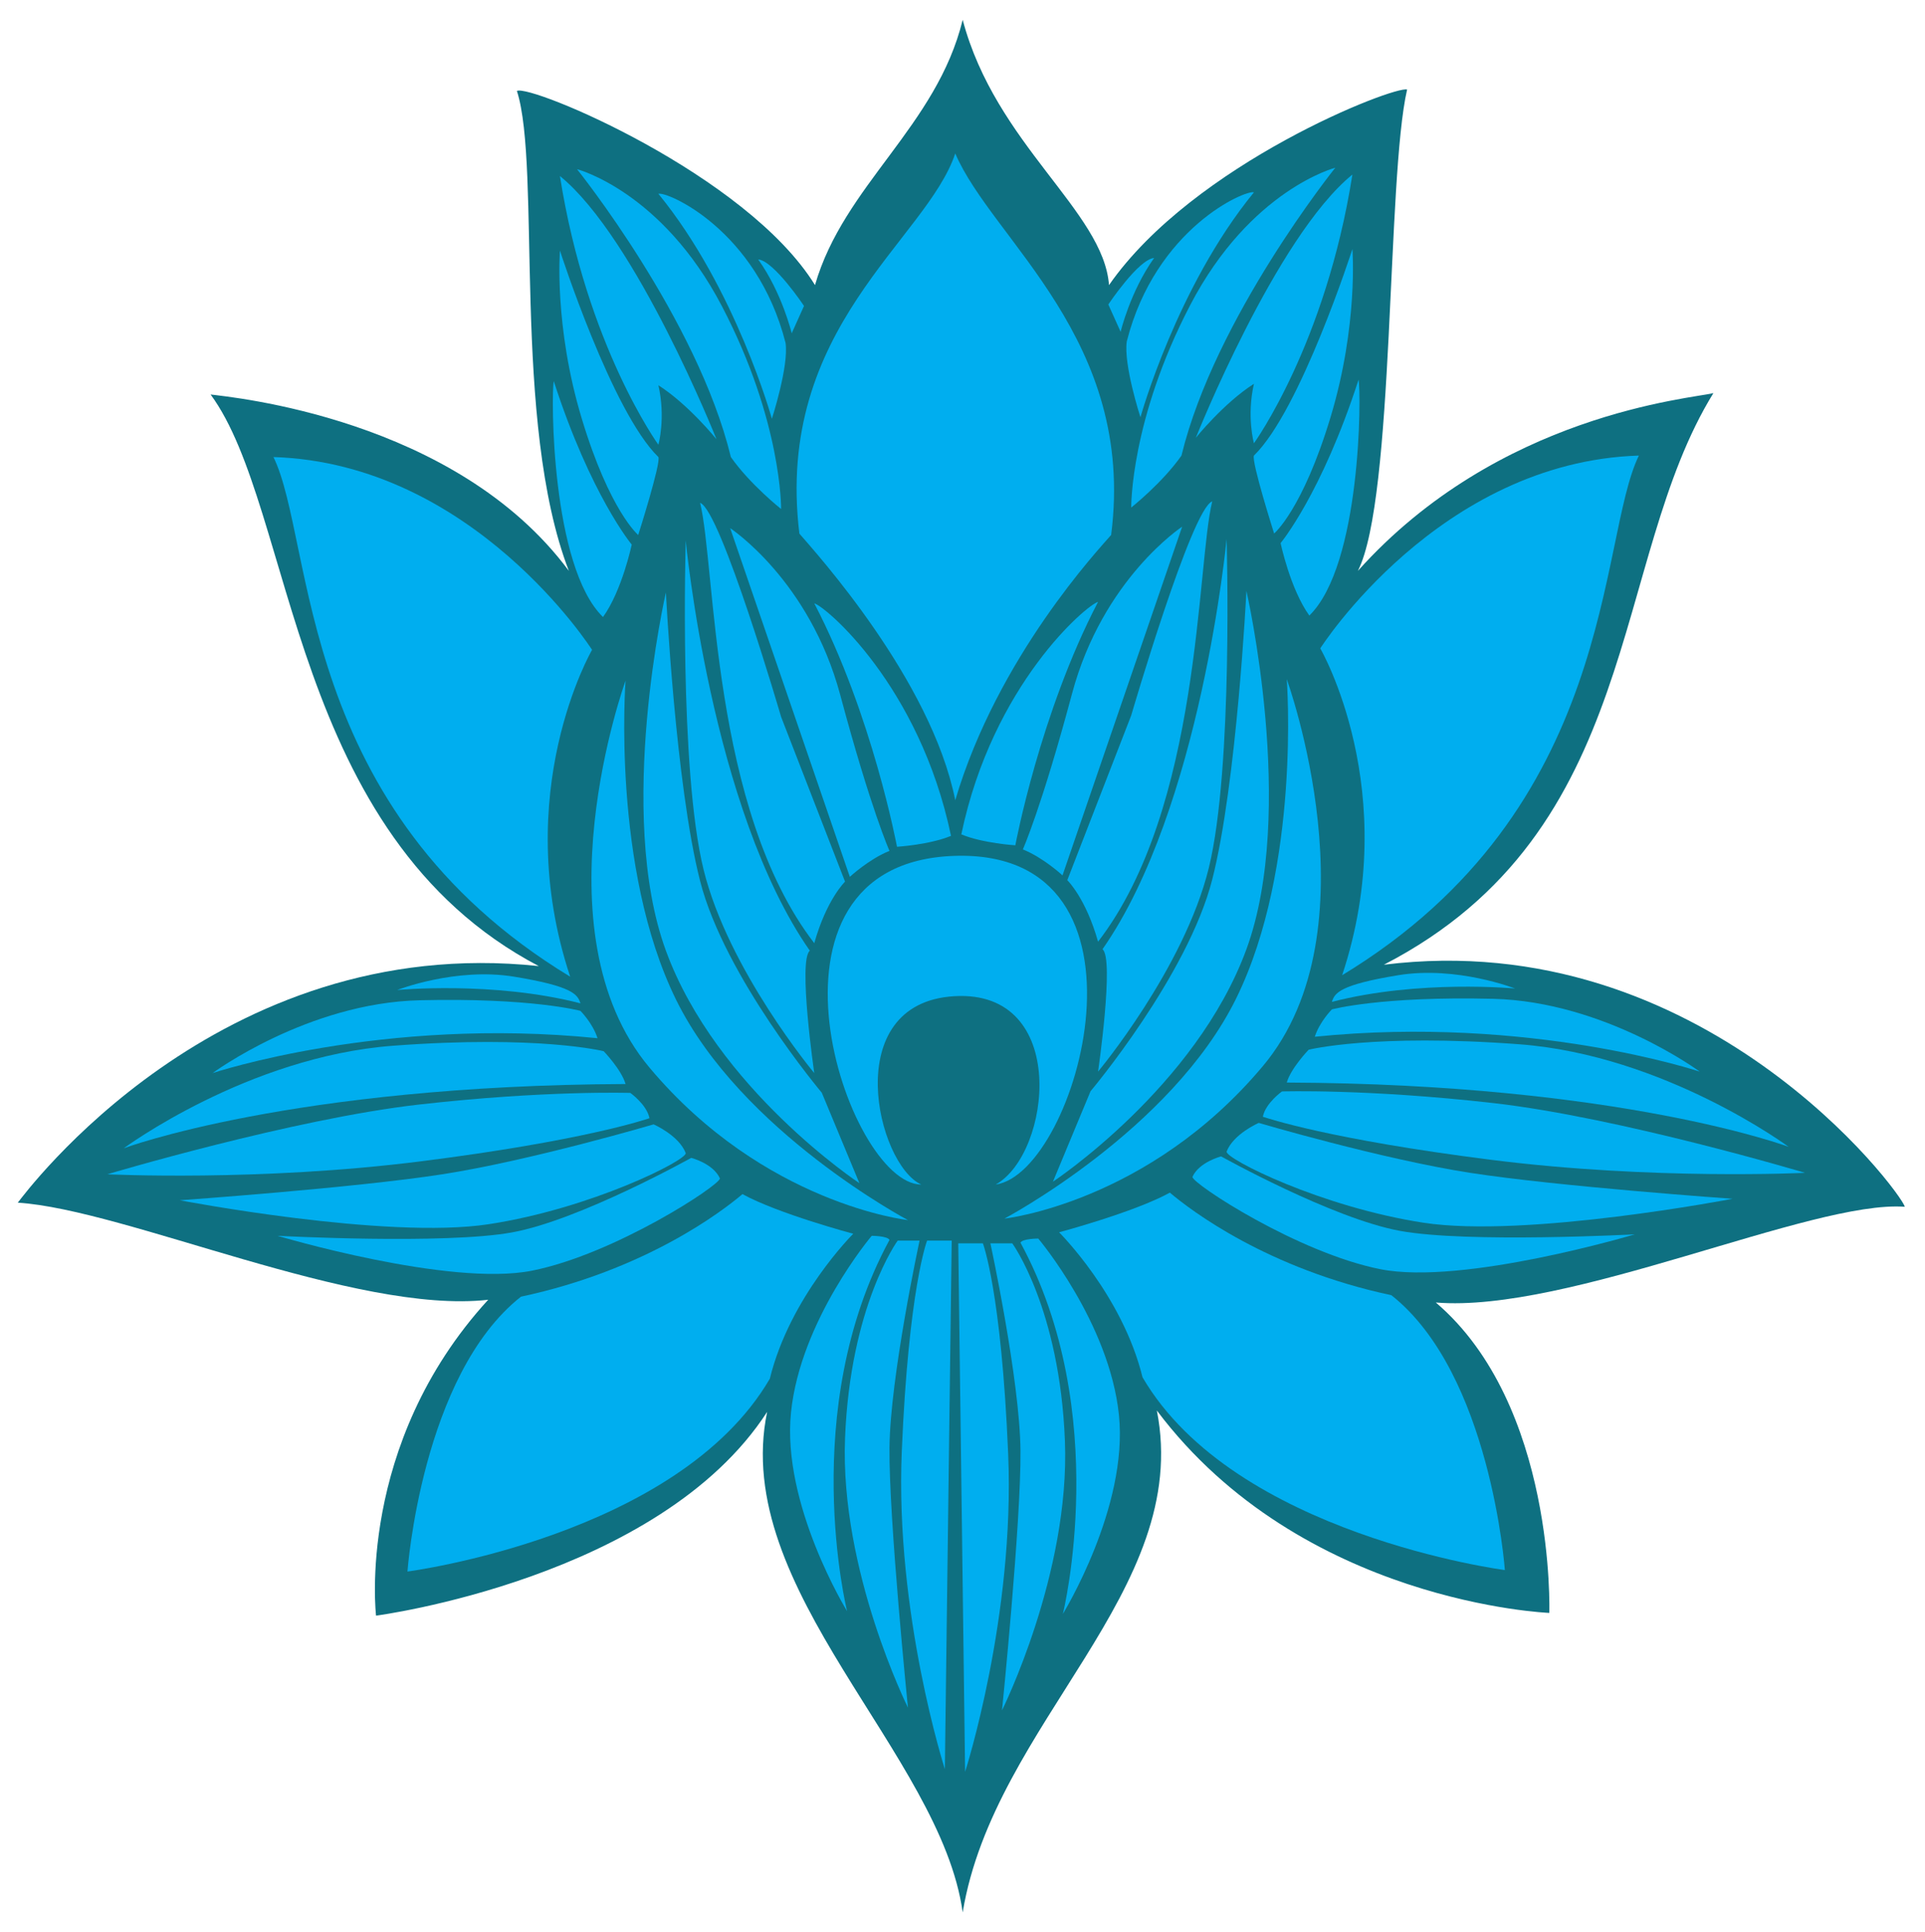 <?xml version="1.0" encoding="utf-8"?>
<!-- Generator: Adobe Illustrator 15.1.0, SVG Export Plug-In . SVG Version: 6.00 Build 0)  -->
<!DOCTYPE svg PUBLIC "-//W3C//DTD SVG 1.1//EN" "http://www.w3.org/Graphics/SVG/1.1/DTD/svg11.dtd">
<svg version="1.1" id="Layer_1" xmlns="http://www.w3.org/2000/svg" xmlns:xlink="http://www.w3.org/1999/xlink" x="0px" y="0px"
	 width="644.318px" height="646.591px" viewBox="0 0 644.318 646.591" enable-background="new 0 0 644.318 646.591"
	 xml:space="preserve">
<path fill="#0E7081" d="M173.013,30.429c4.577-2.289,76.893,27.919,99.777,64.992c9.612-33.412,40.736-53.092,49.431-88.792
	c10.986,41.65,47.143,64.077,48.974,88.792c28.377-40.735,95.656-66.823,99.777-65.45c-6.866,29.75-4.121,136.85-16.478,161.108
	c47.143-52.635,111.677-57.669,119-59.5c-34.785,56.296-23.343,146.462-110.304,191.315
	c106.643-13.273,173.008,75.977,174.381,81.012c-31.123-2.289-112.592,35.699-156.989,32.038
	c40.277,34.327,37.989,103.896,37.989,103.896s-82.843-3.204-131.358-67.739c11.9,60.416-54.465,104.354-64.992,167.975
	c-7.324-53.093-77.808-108.017-65.45-167.516c-36.158,55.838-130.9,68.196-130.9,68.196s-6.866-57.212,37.531-105.728
	c-44.396,5.034-121.289-30.208-157.446-32.497c2.335-2.964,66.823-90.623,174.381-79.181
	c-83.758-43.938-81.47-152.869-109.847-191.315c6.66,0.876,81.927,7.781,119.916,59.042
	C171.182,141.19,181.251,56.06,173.013,30.429z"/>
<path fill="#00AEEF" d="M91.526,152.971c66.974,2.136,106.643,64.535,106.643,64.535s-27.769,47.752-7.323,109.389
	C98.696,271.055,105.408,181.348,91.526,152.971z"/>
<path fill="#00AEEF" d="M248.516,399.668c11.897,6.559,37.074,13.272,37.074,13.272s-21.21,21.054-27.919,48.515
	c-30.821,52.787-121.289,64.535-121.289,64.535s4.732-65.754,37.988-91.996C215.864,425.145,241.495,405.618,248.516,399.668z"/>
<path fill="#00AEEF" d="M194.279,335.82c-0.916-2.975-2.631-5.717-22.199-8.925c-19.567-3.208-39.133,4.462-39.133,4.462
	S164.987,328.268,194.279,335.82z"/>
<path fill="#00AEEF" d="M194.279,338.337c0,0-16.363-4.462-53.894-3.547c-37.531,0.916-69.225,24.373-69.225,24.373
	s56.753-18.995,128.84-11.672C198.398,342.456,194.279,338.337,194.279,338.337z"/>
<path fill="#00AEEF" d="M202.06,351.839c0,0-21.74-5.493-70.484-1.831c-48.744,3.661-90.166,34.327-90.166,34.327
	s56.067-21.054,167.974-21.512C208.01,358.018,202.06,351.839,202.06,351.839z"/>
<path fill="#00AEEF" d="M35.917,393.031c0,0,62.017-18.536,104.354-23.342c42.336-4.806,70.713-3.89,70.713-3.89
	s5.492,3.89,6.408,8.467c-1.448,0.457-22.198,7.551-76.435,14.417C86.721,395.549,35.917,393.031,35.917,393.031z"/>
<path fill="#00AEEF" d="M60.175,401.727c0,0,58.356-4.118,87.877-8.696c29.521-4.577,70.713-16.706,70.713-16.706
	s8.467,3.663,10.755,9.612c0.325,2.429-31.58,18.536-65.907,23.8C129.287,415.001,60.175,401.727,60.175,401.727z"/>
<path fill="#00AEEF" d="M231.352,387.539c0,0,7.323,1.831,9.612,6.866c0,2.289-35.243,25.402-62.933,30.895
	C150.34,430.792,92.9,413.627,92.9,413.627s55.839,2.975,78.494-1.145C194.05,408.364,231.352,387.539,231.352,387.539z"/>
<path fill="#00AEEF" d="M253.78,86.834c5.263,0.458,15.333,15.562,15.333,15.562l-4.119,9.153
	C264.993,111.55,261.79,98.048,253.78,86.834z"/>
<path fill="#00AEEF" d="M220.368,64.866c2.746-0.916,32.887,11.925,42.565,49.889c1.144,7.78-4.577,25.401-4.577,25.401
	S246.228,96.446,220.368,64.866z"/>
<path fill="#00AEEF" d="M193.135,56.627c0,0,28.377,7.323,48.516,45.883c20.139,38.561,19.795,67.854,19.795,67.854
	s-10.413-8.239-16.82-17.393C233.412,106.744,193.135,56.627,193.135,56.627z"/>
<path fill="#00AEEF" d="M187.414,58.915c25.63,20.825,52.405,88.106,52.405,88.106s-9.333-11.616-19.451-18.079
	c2.517,10.984,0,19.909,0,19.909S196.339,115.669,187.414,58.915z"/>
<path fill="#00AEEF" d="M187.414,83.859c0,0-2.029,25.349,7.323,56.296c9.352,30.948,18.88,38.904,18.88,38.904
	s7.675-24.152,6.751-26.089C204.806,137.867,187.414,83.859,187.414,83.859z"/>
<path fill="#00AEEF" d="M185.354,127.569c-0.915,4.577-0.915,62.017,16.477,78.952c6.408-8.924,9.611-24.258,9.611-24.258
	S197.711,165.786,185.354,127.569z"/>
<path fill="#00AEEF" d="M272.545,201.944c3.661,0.916,35.242,27.462,45.769,77.808c-7.095,2.975-18.079,3.661-18.079,3.661
	S291.996,239.247,272.545,201.944z"/>
<path fill="#00AEEF" d="M244.396,176.771c0,0,26.547,17.393,36.845,55.838c10.298,38.446,16.477,52.177,16.477,52.177
	c-6.866,2.746-13.273,8.696-13.273,8.696L244.396,176.771z"/>
<path fill="#00AEEF" d="M234.328,168.304c6.865,2.289,27.118,71.629,27.118,71.629l21.397,55.152c0,0-6.179,5.949-10.298,20.596
	C237.989,270.827,239.591,189.586,234.328,168.304z"/>
<path fill="#00AEEF" d="M229.521,180.89c0,0-2.288,76.435,5.951,110.076c8.238,33.64,37.073,68.197,37.073,68.197
	s-5.492-37.76-1.487-40.964C237.989,270.827,229.521,180.89,229.521,180.89z"/>
<path fill="#00AEEF" d="M222.885,198.283c0,0-16.935,73.688,0,119.916c16.934,46.227,64.764,77.808,64.764,77.808l-12.587-30.277
	c0,0-32.495-38.605-40.734-70.873S222.885,198.283,222.885,198.283z"/>
<path fill="#00AEEF" d="M209.383,227.804c0,0-30.402,83.758,8.009,129.527c38.411,45.769,86.504,51.032,86.504,51.032
	s-55.838-29.54-77.579-73.698C204.577,290.508,209.383,227.804,209.383,227.804z"/>
<path fill="#00AEEF" d="M297.718,415.001c-0.687-1.374-5.951-1.374-5.951-1.374s-23.8,28.148-27.003,59.043
	c-3.204,30.894,18.765,66.594,18.765,66.594S266.823,471.984,297.718,415.001z"/>
<path fill="#00AEEF" d="M300.464,415.23c0,0-15.875,21.751-17.621,66.136c-1.747,44.385,21.054,90.166,21.054,90.166
	s-6.408-63.162-6.178-86.961c0.229-23.801,10.069-69.341,10.069-69.341H300.464z"/>
<path fill="#00AEEF" d="M310.305,415.23c0,0-6.179,16.019-8.468,70.484c-2.288,54.465,14.418,106.413,14.418,106.413l2.289-176.897
	H310.305z"/>
<path fill="#00AEEF" d="M341.566,415.917c0.688-1.373,5.949-1.373,5.949-1.373s23.801,28.148,27.004,59.043
	c3.205,30.893-18.766,66.593-18.766,66.593S372.46,472.899,341.566,415.917z"/>
<path fill="#00AEEF" d="M338.82,416.144c0,0,15.874,21.753,17.621,66.138c1.746,44.385-21.054,90.165-21.054,90.165
	s6.407-63.161,6.179-86.961c-0.229-23.8-10.07-69.342-10.07-69.342H338.82z"/>
<path fill="#00AEEF" d="M328.979,416.144c0,0,6.179,16.021,8.467,70.485c2.289,54.466-14.417,106.414-14.417,106.414l-2.289-176.899
	H328.979z"/>
<path fill="#00AEEF" d="M548.55,152.479c-66.974,2.135-106.643,64.535-106.643,64.535s27.77,47.752,7.323,109.389
	C541.382,270.563,534.669,180.855,548.55,152.479z"/>
<path fill="#00AEEF" d="M391.562,399.175c-11.897,6.56-37.073,13.272-37.073,13.272s21.209,21.053,27.919,48.516
	c30.821,52.786,121.289,64.535,121.289,64.535s-4.732-65.754-37.988-91.996C424.213,424.653,398.582,405.125,391.562,399.175z"/>
<path fill="#00AEEF" d="M445.798,335.327c0.916-2.975,2.63-5.717,22.197-8.925c19.568-3.208,39.133,4.462,39.133,4.462
	S475.09,327.775,445.798,335.327z"/>
<path fill="#00AEEF" d="M445.798,337.845c0,0,16.362-4.463,53.893-3.547c37.531,0.916,69.227,24.373,69.227,24.373
	s-56.753-18.995-128.841-11.672C441.679,341.963,445.798,337.845,445.798,337.845z"/>
<path fill="#00AEEF" d="M438.017,351.346c0,0,21.741-5.492,70.484-1.83c48.745,3.661,90.167,34.326,90.167,34.326
	s-56.068-21.055-167.974-21.512C432.066,357.526,438.017,351.346,438.017,351.346z"/>
<path fill="#00AEEF" d="M604.16,392.54c0,0-62.018-18.537-104.354-23.344c-42.337-4.805-70.714-3.891-70.714-3.891
	s-5.492,3.891-6.407,8.469c1.447,0.456,22.197,7.551,76.435,14.417C553.356,395.056,604.16,392.54,604.16,392.54z"/>
<path fill="#00AEEF" d="M579.901,401.235c0,0-58.355-4.119-87.877-8.695c-29.521-4.577-70.714-16.706-70.714-16.706
	s-8.467,3.661-10.755,9.611c-0.324,2.428,31.581,18.536,65.908,23.8C510.79,414.508,579.901,401.235,579.901,401.235z"/>
<path fill="#00AEEF" d="M408.724,387.047c0,0-7.322,1.83-9.61,6.864c0,2.288,35.242,25.401,62.933,30.894s85.131-11.67,85.131-11.67
	s-55.839,2.975-78.494-1.145C446.026,407.872,408.724,387.047,408.724,387.047z"/>
<path fill="#00AEEF" d="M386.297,86.342c-5.263,0.458-15.332,15.562-15.332,15.562l4.119,9.153
	C375.084,111.057,378.288,97.556,386.297,86.342z"/>
<path fill="#00AEEF" d="M419.709,64.373c-2.746-0.915-32.888,11.925-42.564,49.889c-1.145,7.781,4.576,25.402,4.576,25.402
	S393.85,95.954,419.709,64.373z"/>
<path fill="#00AEEF" d="M446.942,56.135c0,0-28.377,7.323-48.516,45.883c-20.139,38.561-19.796,67.853-19.796,67.853
	s10.414-8.239,16.821-17.392C406.665,106.252,446.942,56.135,446.942,56.135z"/>
<path fill="#00AEEF" d="M452.663,58.423c-25.63,20.825-52.405,88.106-52.405,88.106s9.332-11.615,19.451-18.079
	c-2.517,10.984,0,19.909,0,19.909S443.738,115.177,452.663,58.423z"/>
<path fill="#00AEEF" d="M452.663,83.367c0,0,2.028,25.348-7.323,56.296c-9.352,30.949-18.879,38.904-18.879,38.904
	s-7.675-24.152-6.752-26.088C435.271,137.375,452.663,83.367,452.663,83.367z"/>
<path fill="#00AEEF" d="M454.723,127.077c0.915,4.577,0.915,62.018-16.478,78.952c-6.407-8.925-9.61-24.258-9.61-24.258
	S442.365,165.294,454.723,127.077z"/>
<path fill="#00AEEF" d="M367.531,201.452c-3.66,0.916-35.241,27.461-45.768,77.807c7.094,2.976,18.078,3.662,18.078,3.662
	S348.08,238.754,367.531,201.452z"/>
<path fill="#00AEEF" d="M395.681,176.278c0,0-26.547,17.393-36.845,55.839c-10.297,38.446-16.477,52.177-16.477,52.177
	c6.865,2.746,13.273,8.696,13.273,8.696L395.681,176.278z"/>
<path fill="#00AEEF" d="M405.75,167.812c-6.866,2.289-27.119,71.629-27.119,71.629l-21.396,55.152c0,0,6.179,5.95,10.297,20.596
	C402.088,270.335,400.486,189.094,405.75,167.812z"/>
<path fill="#00AEEF" d="M410.556,180.398c0,0,2.288,76.435-5.95,110.075c-8.237,33.641-37.074,68.197-37.074,68.197
	s5.493-37.761,1.489-40.964C402.088,270.335,410.556,180.398,410.556,180.398z"/>
<path fill="#00AEEF" d="M417.192,197.791c0,0,16.935,73.688,0,119.916c-16.935,46.227-64.765,77.807-64.765,77.807l12.588-30.276
	c0,0,32.496-38.606,40.734-70.873C413.988,262.096,417.192,197.791,417.192,197.791z"/>
<path fill="#00AEEF" d="M430.694,227.312c0,0,30.401,83.758-8.01,129.527c-38.411,45.77-86.504,51.033-86.504,51.033
	s55.838-29.54,77.578-73.698C435.5,290.016,430.694,227.312,430.694,227.312z"/>
<path fill="#00AEEF" d="M308.369,396.465c-14.896-6.694-27.629-60.762,11.053-63.04c38.681-2.277,32.434,52.741,13.84,63.04
	c27.484-3.812,57.996-112.407-13.84-110.005C247.585,288.863,283.479,396.465,308.369,396.465z"/>
<path fill="#00AEEF" d="M319.736,51.354c-9.613,28.987-60.569,58.28-52.177,127.239c5.352,6.243,44.091,48.821,52.177,89.25
	c14.188-48.058,48.363-84.369,52.177-88.792C380.303,113.6,332.093,80.341,319.736,51.354z"/>
</svg>
